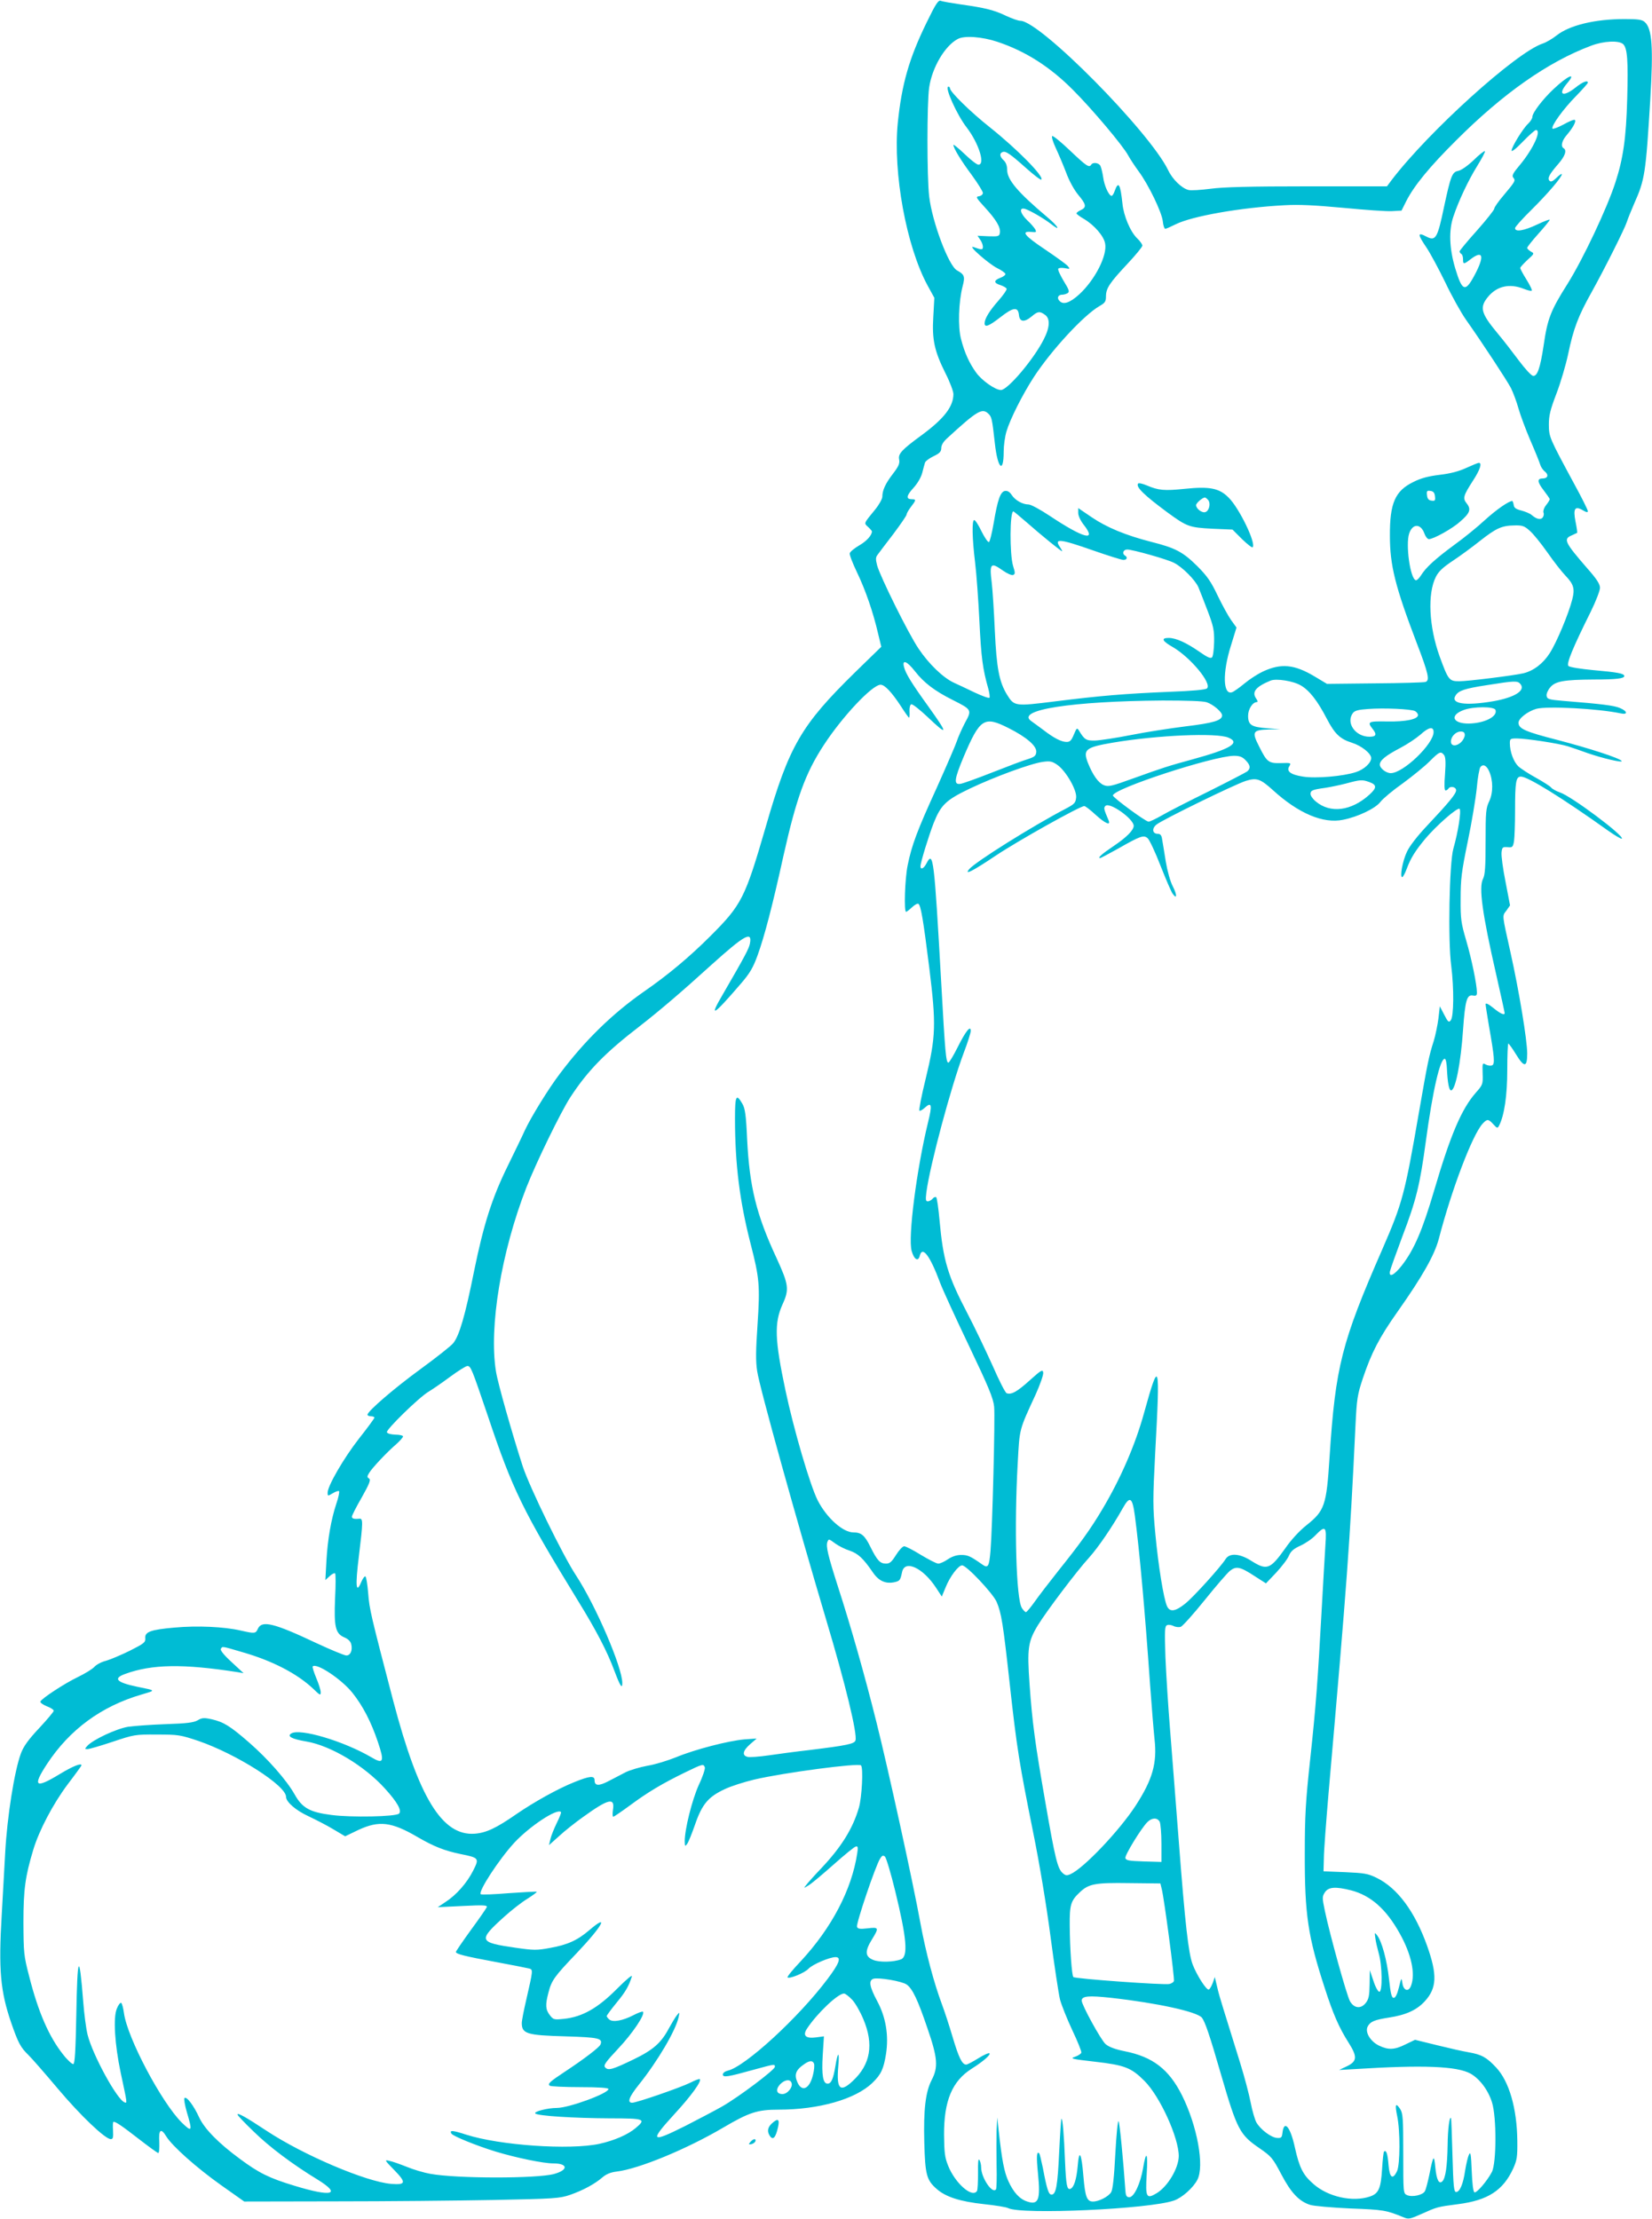 <?xml version="1.0" standalone="no"?>
<!DOCTYPE svg PUBLIC "-//W3C//DTD SVG 20010904//EN"
 "http://www.w3.org/TR/2001/REC-SVG-20010904/DTD/svg10.dtd">
<svg version="1.0" xmlns="http://www.w3.org/2000/svg"
 width="953pt" height="1280pt" viewBox="0 0 953 1280"
 preserveAspectRatio="xMidYMid meet">
<g transform="translate(0,1280) scale(0.1,-0.1)"
fill="#00bcd4" stroke="none">
<path d="M5345 12669 c-101 -207 -143 -354 -166 -579 -28 -287 49 -710 172
-937 l39 -71 -6 -109 c-8 -132 6 -198 71 -328 25 -49 45 -103 45 -118 0 -72
-53 -141 -180 -235 -119 -87 -140 -110 -133 -143 4 -23 -3 -39 -35 -81 -44
-57 -62 -96 -62 -133 0 -13 -19 -47 -42 -75 -67 -82 -65 -77 -40 -100 12 -11
22 -23 22 -25 0 -23 -31 -57 -73 -81 -29 -17 -53 -37 -55 -46 -2 -9 17 -58 42
-110 49 -102 93 -230 121 -351 l19 -78 -151 -147 c-312 -306 -381 -424 -516
-893 -119 -410 -138 -448 -318 -628 -121 -121 -245 -225 -384 -321 -182 -127
-342 -283 -486 -475 -64 -84 -165 -248 -201 -325 -16 -36 -61 -128 -99 -206
-91 -185 -139 -337 -194 -606 -52 -260 -86 -375 -121 -417 -13 -16 -98 -83
-187 -148 -151 -110 -307 -244 -307 -264 0 -5 9 -9 20 -9 11 0 20 -4 20 -8 0
-4 -40 -59 -90 -122 -88 -113 -180 -272 -180 -311 0 -20 1 -20 30 -3 16 10 32
15 36 12 3 -4 -3 -35 -15 -70 -31 -93 -51 -208 -58 -333 l-6 -110 25 23 c13
12 27 19 31 16 4 -4 4 -68 0 -143 -7 -165 2 -204 52 -226 22 -9 37 -23 41 -39
9 -36 -4 -66 -28 -66 -11 0 -88 32 -172 71 -245 116 -315 133 -338 84 -13 -29
-17 -30 -100 -11 -96 22 -250 29 -381 17 -138 -12 -173 -25 -169 -62 2 -23 -7
-30 -90 -72 -51 -25 -113 -51 -138 -58 -25 -6 -54 -22 -65 -34 -11 -13 -54
-39 -95 -59 -81 -39 -211 -125 -217 -142 -2 -6 15 -18 37 -27 22 -8 40 -20 40
-26 0 -5 -38 -51 -84 -100 -62 -66 -90 -105 -105 -145 -38 -101 -80 -369 -91
-573 -6 -103 -15 -264 -20 -358 -19 -318 -8 -442 55 -625 40 -115 53 -140 99
-185 17 -16 93 -103 168 -192 133 -158 275 -293 307 -293 13 0 15 9 13 50 -2
27 -1 50 3 50 14 0 49 -24 147 -100 57 -44 106 -80 111 -80 5 0 7 28 6 62 -5
73 9 85 40 34 35 -57 176 -182 317 -282 l133 -94 528 1 c290 0 699 4 908 8
357 7 384 9 445 30 74 26 141 62 186 101 21 18 47 29 82 33 126 15 403 129
615 254 148 87 196 103 317 103 234 0 445 60 543 155 50 48 64 80 78 165 17
109 -1 214 -51 307 -44 82 -50 118 -22 128 31 9 165 -14 192 -33 34 -24 64
-87 121 -255 58 -168 62 -222 24 -295 -36 -69 -48 -172 -43 -362 5 -185 13
-216 71 -267 53 -47 136 -73 273 -88 66 -7 129 -17 140 -23 75 -39 816 -6 957
44 46 16 110 73 134 119 42 79 0 311 -89 489 -75 149 -168 221 -330 253 -54
11 -90 24 -110 41 -26 22 -138 226 -138 251 0 27 41 30 171 16 267 -30 493
-80 522 -114 18 -22 45 -100 111 -329 93 -320 108 -347 224 -426 66 -46 74
-55 123 -148 56 -107 102 -156 166 -177 21 -7 126 -16 233 -21 191 -7 207 -10
307 -51 28 -12 37 -10 100 18 94 42 92 42 215 58 171 22 259 79 317 205 22 49
25 67 24 160 -2 187 -47 343 -122 423 -55 59 -84 75 -159 88 -31 5 -114 24
-183 41 l-126 31 -54 -26 c-64 -32 -99 -34 -155 -7 -50 25 -81 78 -64 110 15
28 38 38 121 51 99 15 161 43 208 94 70 76 73 153 14 319 -71 199 -171 334
-291 393 -51 25 -71 28 -182 33 l-125 5 2 75 c0 41 13 210 27 375 107 1224
123 1439 155 2115 8 163 11 183 44 282 49 145 93 231 199 381 146 207 213 327
238 420 74 285 194 601 253 665 26 28 33 28 62 -4 22 -24 24 -24 33 -7 30 59
47 173 47 321 0 83 3 152 6 152 3 0 23 -27 43 -60 49 -80 66 -79 66 3 0 76
-47 361 -96 581 -50 226 -49 210 -24 243 l21 30 -26 136 c-15 74 -25 150 -23
169 3 30 6 33 34 31 29 -3 32 0 38 35 3 20 6 98 6 173 0 170 5 199 34 199 40
0 241 -125 503 -312 40 -28 75 -49 79 -46 15 16 -292 246 -358 267 -20 7 -42
19 -49 27 -7 9 -47 34 -88 57 -42 23 -88 53 -103 67 -27 27 -48 84 -48 133 0
25 3 27 40 27 55 0 244 -29 294 -45 22 -7 75 -25 116 -40 84 -29 202 -57 195
-45 -10 16 -185 73 -369 121 -187 48 -226 65 -226 100 0 25 54 66 103 80 63
17 357 1 485 -26 44 -10 42 12 -4 31 -33 14 -104 23 -329 41 -81 7 -90 10 -93
29 -2 12 8 34 21 49 29 35 79 44 252 45 131 0 175 6 175 20 0 15 -40 22 -177
34 -74 7 -138 17 -145 24 -13 13 25 105 129 314 29 59 53 121 53 137 0 21 -18
50 -73 112 -132 152 -140 170 -89 191 15 7 28 13 30 14 2 1 -2 30 -9 64 -15
76 -4 93 41 67 21 -13 30 -14 30 -6 0 7 -35 78 -79 158 -144 267 -145 269
-146 341 0 53 8 86 44 180 24 63 54 165 67 226 31 149 58 220 137 361 76 137
191 367 202 403 4 14 23 61 42 105 62 139 67 173 93 600 18 302 11 410 -32
448 -16 14 -39 17 -117 17 -171 0 -318 -36 -392 -95 -24 -19 -60 -40 -79 -46
-154 -51 -660 -509 -873 -789 l-26 -35 -458 0 c-332 0 -486 -4 -560 -14 -55
-7 -113 -11 -127 -7 -39 10 -92 61 -117 114 -108 223 -740 862 -853 862 -12 0
-48 13 -81 28 -70 34 -124 47 -260 66 -55 8 -108 17 -117 21 -15 6 -29 -15
-83 -126z m408 -110 c163 -54 305 -145 437 -278 113 -113 291 -325 319 -379
11 -20 38 -61 60 -91 55 -74 133 -234 139 -288 2 -23 9 -43 14 -43 5 0 32 12
60 26 94 47 376 97 628 110 83 5 177 0 340 -15 124 -12 250 -21 280 -19 l55 3
27 54 c45 89 134 198 288 351 271 271 530 453 778 546 73 28 162 32 186 9 24
-24 29 -95 23 -314 -6 -226 -23 -345 -68 -483 -48 -149 -187 -443 -276 -585
-98 -155 -116 -202 -138 -355 -20 -133 -37 -181 -62 -176 -10 2 -46 41 -81 88
-35 47 -89 117 -121 155 -99 119 -108 152 -55 215 51 60 123 76 204 44 23 -9
43 -14 46 -11 4 3 -10 32 -30 64 -20 32 -36 62 -36 67 0 5 19 25 41 46 41 37
41 38 20 49 -11 7 -21 16 -21 21 0 5 29 42 65 82 36 40 65 76 65 80 0 4 -32
-8 -72 -27 -76 -36 -128 -45 -128 -21 0 7 43 55 96 107 92 91 174 187 174 204
0 5 -14 -4 -30 -20 -22 -21 -33 -26 -41 -18 -14 14 -2 37 51 98 39 45 50 78
30 90 -18 11 -10 44 19 77 35 41 55 78 46 86 -4 4 -33 -8 -65 -26 -32 -17 -61
-28 -64 -24 -9 15 63 114 135 187 38 39 69 74 69 78 0 16 -30 5 -71 -28 -73
-58 -105 -42 -49 24 58 68 4 45 -78 -33 -63 -59 -122 -137 -122 -160 0 -9 -11
-27 -25 -40 -30 -28 -95 -134 -95 -155 0 -9 28 13 65 52 36 37 70 67 75 67 35
0 -15 -108 -90 -199 -42 -50 -50 -64 -40 -76 14 -17 11 -22 -57 -103 -29 -34
-53 -68 -53 -76 0 -7 -45 -64 -100 -126 -55 -61 -100 -116 -100 -120 0 -5 5
-12 10 -15 6 -3 10 -17 10 -31 0 -30 4 -30 44 1 67 51 80 23 33 -72 -63 -124
-80 -121 -123 22 -33 112 -37 216 -10 295 31 93 87 211 138 293 27 44 47 81
44 85 -3 3 -33 -20 -65 -52 -35 -33 -72 -59 -90 -62 -34 -7 -42 -28 -81 -209
-37 -178 -48 -197 -99 -171 -55 29 -55 16 -2 -62 21 -31 70 -122 109 -202 38
-80 91 -174 116 -210 98 -139 239 -354 262 -398 13 -26 33 -79 44 -119 11 -39
42 -122 69 -185 27 -62 52 -124 56 -138 4 -14 16 -32 28 -41 22 -18 16 -39
-13 -39 -34 0 -32 -20 4 -67 20 -26 36 -49 36 -53 0 -4 -9 -19 -21 -34 -12
-15 -18 -34 -15 -43 4 -8 1 -21 -5 -29 -12 -14 -35 -9 -63 15 -10 9 -37 20
-60 26 -31 8 -42 15 -44 33 -2 12 -6 22 -8 22 -20 0 -92 -50 -158 -110 -43
-40 -122 -104 -175 -142 -111 -82 -164 -130 -193 -176 -11 -18 -25 -31 -31
-29 -32 10 -59 205 -38 269 20 60 68 59 89 -2 6 -16 17 -30 25 -30 26 0 135
60 180 101 57 49 65 71 38 105 -24 30 -20 44 38 134 39 60 52 100 32 100 -5 0
-37 -13 -72 -29 -43 -20 -93 -33 -154 -40 -65 -8 -108 -19 -153 -42 -104 -51
-135 -122 -134 -309 0 -171 30 -292 155 -620 68 -177 76 -216 50 -224 -10 -3
-142 -7 -293 -8 l-275 -3 -70 42 c-118 71 -195 78 -300 29 -28 -13 -75 -43
-105 -68 -30 -25 -63 -48 -72 -51 -53 -19 -57 111 -7 269 l32 104 -31 43 c-17
24 -52 88 -78 142 -38 80 -60 112 -118 170 -82 81 -125 104 -264 139 -148 38
-257 83 -344 142 l-78 53 0 -28 c0 -16 13 -44 30 -66 81 -102 3 -82 -194 49
-54 36 -109 66 -123 66 -34 0 -77 24 -97 55 -11 17 -24 25 -38 23 -27 -4 -43
-50 -66 -187 -10 -58 -22 -106 -27 -108 -6 -2 -25 26 -43 62 -17 36 -36 65
-42 65 -14 0 -12 -105 5 -244 8 -65 19 -218 25 -340 10 -208 19 -276 51 -388
7 -26 10 -50 7 -53 -4 -4 -42 10 -85 30 -43 21 -97 46 -121 57 -62 29 -144
108 -203 196 -59 87 -221 415 -239 480 -9 35 -9 47 2 61 7 10 48 64 91 120 42
56 77 107 77 113 0 6 11 26 25 44 30 39 31 44 6 44 -36 0 -33 20 8 65 24 26
44 61 51 87 6 23 13 50 16 59 2 8 24 25 49 37 36 17 45 27 45 48 0 16 12 36
33 55 173 159 202 176 237 144 21 -19 23 -29 39 -172 16 -147 51 -179 51 -47
0 33 7 85 16 115 21 71 93 214 158 314 102 156 287 356 378 409 32 18 38 26
38 56 0 47 21 78 123 187 48 51 87 99 87 106 0 7 -13 26 -29 41 -40 38 -79
130 -86 202 -12 112 -23 132 -44 74 -5 -16 -14 -30 -18 -30 -16 0 -43 59 -49
107 -4 26 -11 56 -16 66 -9 18 -43 23 -53 7 -12 -19 -27 -9 -121 80 -52 50
-99 88 -104 85 -5 -3 4 -34 20 -68 16 -34 43 -98 60 -142 17 -47 46 -100 70
-129 47 -56 49 -72 15 -88 -14 -6 -25 -15 -25 -19 0 -4 20 -19 43 -32 59 -35
114 -98 122 -141 14 -69 -58 -210 -149 -294 -53 -48 -91 -62 -113 -39 -18 17
-10 37 15 37 9 0 23 4 31 9 12 8 8 20 -23 70 -20 34 -35 65 -31 71 3 5 20 6
38 3 30 -6 31 -5 17 12 -8 10 -68 53 -133 97 -118 79 -139 106 -78 100 29 -3
31 -2 23 15 -6 10 -26 34 -46 52 -42 41 -49 76 -13 66 31 -10 105 -53 150 -87
59 -47 43 -15 -20 38 -172 145 -233 217 -233 274 0 24 -7 43 -20 55 -23 21
-26 41 -6 48 18 7 44 -11 139 -96 43 -38 81 -67 84 -63 17 17 -137 174 -296
301 -110 87 -231 205 -231 226 0 5 -4 9 -9 9 -24 0 49 -163 106 -236 70 -92
108 -214 67 -214 -9 0 -45 28 -80 62 -35 33 -64 57 -64 52 0 -18 42 -88 106
-174 35 -48 64 -95 64 -103 0 -9 -10 -17 -22 -19 -21 -3 -18 -8 34 -65 64 -70
91 -114 86 -146 -3 -20 -8 -22 -66 -20 l-63 3 15 -22 c9 -12 16 -31 16 -41 0
-19 -5 -20 -55 -2 -36 12 86 -95 136 -121 27 -13 49 -29 49 -35 0 -6 -13 -16
-30 -22 -39 -15 -38 -30 2 -42 17 -6 33 -15 35 -21 2 -6 -19 -36 -47 -68 -53
-60 -80 -105 -80 -131 0 -26 24 -17 91 35 74 58 102 62 107 13 4 -41 31 -44
74 -8 34 29 46 31 76 9 31 -21 29 -72 -7 -142 -58 -115 -208 -292 -247 -292
-32 0 -111 55 -144 102 -38 53 -66 113 -86 192 -19 70 -14 215 9 304 15 57 11
68 -32 92 -48 25 -144 280 -161 428 -13 112 -13 536 0 627 17 116 91 241 165
280 38 21 141 13 228 -16z m2525 -2622 c3 -25 0 -28 -20 -25 -17 2 -24 11 -26
31 -3 25 0 28 20 25 17 -2 24 -11 26 -31z m-2357 -149 c85 -75 200 -168 206
-168 2 0 -3 10 -11 22 -38 54 -5 51 189 -17 86 -30 165 -55 176 -55 20 0 26
15 9 25 -19 12 -10 35 13 35 30 0 233 -57 270 -77 48 -24 122 -99 140 -140 9
-21 33 -83 54 -138 33 -87 38 -110 37 -178 -1 -43 -6 -83 -12 -89 -8 -8 -27 0
-71 31 -76 53 -137 81 -179 81 -46 0 -38 -18 24 -53 102 -60 226 -209 197
-238 -8 -8 -84 -15 -220 -20 -258 -11 -391 -22 -656 -55 -232 -29 -236 -29
-278 39 -45 74 -60 153 -70 367 -5 113 -13 238 -18 279 -14 111 -6 120 64 70
24 -17 51 -29 59 -26 13 5 13 12 0 53 -20 68 -19 314 2 314 2 0 36 -28 75 -62z
m2904 -50 c20 -17 65 -73 101 -124 36 -52 83 -112 105 -135 47 -49 55 -75 39
-137 -21 -83 -90 -248 -130 -310 -39 -61 -94 -102 -152 -116 -55 -13 -322 -46
-369 -46 -59 0 -64 6 -114 143 -62 172 -71 362 -22 459 16 32 41 55 98 93 41
27 112 79 157 115 93 73 125 88 199 89 45 1 57 -3 88 -31z m-3547 -810 c51
-66 114 -114 218 -166 111 -56 112 -57 70 -133 -18 -35 -39 -82 -46 -104 -7
-22 -59 -142 -115 -267 -114 -249 -146 -335 -169 -450 -16 -77 -22 -268 -9
-268 4 0 19 12 34 26 15 14 32 24 37 20 14 -8 28 -91 63 -371 40 -325 38 -395
-21 -638 -24 -97 -40 -180 -36 -184 3 -3 17 4 30 16 41 38 45 18 19 -86 -65
-268 -116 -661 -94 -739 14 -50 38 -65 47 -28 15 59 59 1 118 -158 14 -37 88
-199 165 -360 115 -241 141 -304 146 -353 6 -61 -10 -700 -21 -831 -8 -93 -14
-103 -49 -78 -67 47 -82 54 -120 54 -27 0 -53 -9 -77 -25 -20 -14 -45 -25 -55
-25 -11 0 -55 23 -100 50 -45 28 -88 50 -97 50 -9 0 -30 -23 -47 -50 -25 -40
-36 -50 -58 -50 -34 0 -51 18 -90 97 -33 67 -53 83 -98 83 -61 0 -155 85 -206
185 -44 87 -138 408 -186 635 -62 293 -65 388 -17 495 40 87 36 114 -34 267
-117 251 -156 411 -170 685 -6 140 -12 179 -27 205 -36 62 -43 49 -43 -85 0
-262 27 -477 90 -722 51 -198 55 -240 40 -467 -10 -147 -11 -211 -2 -268 14
-95 229 -866 398 -1434 110 -367 181 -659 169 -696 -6 -20 -50 -29 -270 -56
-71 -8 -175 -22 -230 -30 -55 -8 -110 -12 -122 -9 -34 8 -28 36 14 73 l38 33
-71 -5 c-92 -8 -286 -58 -394 -103 -47 -19 -121 -42 -165 -49 -44 -8 -100 -25
-125 -37 -25 -13 -69 -36 -98 -51 -57 -30 -82 -29 -82 4 0 28 -27 26 -118 -11
-93 -37 -231 -114 -333 -184 -115 -80 -174 -108 -240 -113 -188 -14 -323 206
-471 768 -129 494 -137 527 -144 619 -4 50 -11 94 -16 97 -4 3 -15 -11 -24
-32 -30 -73 -35 -23 -14 146 25 205 25 222 2 219 -30 -3 -42 1 -42 12 0 6 25
56 57 111 45 80 53 102 42 109 -12 7 -12 12 1 33 18 29 101 118 156 165 21 19
39 39 39 45 0 5 -20 10 -44 10 -26 1 -46 6 -49 14 -5 15 183 199 239 233 22
13 79 52 126 87 46 34 91 62 99 62 20 0 25 -13 118 -287 143 -427 201 -546
519 -1065 108 -175 171 -297 212 -408 32 -85 45 -106 45 -69 0 91 -153 447
-267 621 -76 115 -267 507 -307 628 -60 185 -145 483 -155 550 -41 255 31 688
175 1058 58 148 199 437 254 522 99 152 201 257 400 410 113 88 239 195 415
355 191 172 236 197 221 121 -6 -29 -28 -71 -155 -290 -84 -143 -59 -129 105
62 50 58 69 91 94 160 40 110 86 286 150 577 74 330 126 475 233 638 107 164
279 347 327 347 24 0 64 -43 116 -122 24 -38 46 -68 48 -68 3 0 4 16 3 36 -1
22 3 39 10 41 7 3 48 -30 92 -71 122 -116 123 -104 7 58 -96 133 -132 191
-141 229 -12 45 18 33 63 -25z m2226 -82 c50 -29 96 -88 150 -192 46 -88 76
-117 146 -139 56 -18 110 -62 110 -88 0 -28 -41 -66 -88 -81 -72 -24 -233 -38
-305 -26 -72 11 -98 31 -79 60 11 19 9 20 -47 18 -73 -2 -82 5 -127 95 -44 86
-38 96 55 99 l66 1 -76 6 c-90 7 -109 19 -109 72 0 38 26 79 51 79 6 0 4 9 -5
21 -26 38 -1 68 84 103 33 13 130 -2 174 -28z m1267 8 c31 -37 -32 -77 -155
-99 -164 -28 -250 -15 -219 33 17 28 52 40 183 60 157 25 175 26 191 6z
m-1810 -105 c38 -13 89 -56 89 -76 0 -29 -51 -44 -209 -63 -88 -11 -231 -33
-316 -50 -86 -17 -179 -31 -208 -32 -52 -1 -61 5 -93 58 -11 17 -13 15 -29
-23 -14 -34 -22 -43 -42 -43 -30 0 -73 22 -134 69 -27 20 -58 43 -71 52 -89
64 236 114 758 118 142 0 233 -3 255 -10z m1202 -51 c9 -5 17 -15 17 -23 0
-24 -70 -39 -177 -37 -111 2 -118 -1 -83 -45 24 -31 18 -43 -20 -43 -81 0
-137 80 -96 136 11 15 31 20 88 24 91 7 247 0 271 -12z m464 7 c14 -38 -62
-77 -153 -79 -96 -1 -113 49 -28 79 56 20 173 20 181 0z m-2811 -104 c106 -53
166 -105 162 -140 -2 -21 -11 -28 -48 -40 -25 -7 -117 -42 -206 -77 -89 -35
-172 -65 -185 -66 -38 -5 -34 27 20 156 94 221 118 237 257 167z m2454 -24 c0
-69 -175 -237 -247 -237 -27 0 -63 28 -63 49 0 25 33 52 119 97 40 21 92 56
115 76 48 44 76 49 76 15z m180 -17 c0 -11 -9 -29 -20 -40 -27 -27 -60 -26
-60 2 0 29 28 58 57 58 16 0 23 -6 23 -20z m-1364 -15 c72 -30 14 -65 -205
-125 -143 -39 -173 -49 -340 -109 -130 -47 -147 -51 -174 -40 -31 13 -63 58
-91 128 -30 77 -14 90 144 117 256 43 596 58 666 29z m1244 -100 c9 -11 11
-40 6 -110 -5 -61 -4 -95 3 -95 5 0 13 5 16 10 11 18 45 11 45 -9 0 -20 -42
-71 -171 -208 -51 -54 -97 -113 -112 -145 -26 -54 -43 -148 -28 -148 4 0 16
21 26 48 23 62 49 103 105 171 66 79 189 186 200 175 11 -11 -9 -136 -36 -230
-23 -82 -32 -530 -12 -677 16 -128 15 -291 -3 -313 -11 -14 -16 -10 -38 33
l-25 48 -8 -70 c-5 -38 -17 -97 -27 -130 -28 -87 -35 -122 -86 -415 -81 -469
-95 -521 -210 -785 -236 -540 -271 -677 -305 -1200 -18 -281 -28 -310 -135
-395 -38 -30 -88 -84 -120 -131 -87 -122 -106 -130 -195 -74 -68 44 -127 48
-150 11 -29 -46 -185 -219 -233 -257 -57 -46 -89 -50 -105 -14 -19 42 -50 232
-67 415 -15 158 -15 197 -1 469 29 530 24 548 -64 231 -51 -186 -137 -383
-243 -560 -66 -111 -128 -197 -249 -348 -54 -68 -117 -150 -140 -183 -23 -32
-45 -59 -50 -59 -4 0 -15 11 -23 24 -33 50 -45 470 -24 836 11 202 7 187 104
397 25 56 45 112 43 125 -3 20 -11 15 -78 -45 -73 -66 -106 -84 -133 -74 -8 3
-44 74 -81 159 -38 84 -103 221 -146 303 -113 216 -139 304 -160 535 -6 69
-15 129 -19 133 -4 4 -14 1 -21 -8 -7 -8 -19 -15 -28 -15 -12 0 -13 9 -8 52
21 158 142 608 215 803 23 60 41 117 41 128 0 35 -29 -1 -76 -95 -24 -48 -48
-88 -53 -88 -14 0 -19 60 -41 455 -41 726 -46 770 -85 695 -16 -31 -35 -40
-35 -17 0 21 47 174 76 249 42 105 71 133 209 199 145 69 353 145 421 154 41
6 54 3 83 -17 49 -34 113 -144 109 -188 -3 -31 -9 -38 -58 -64 -192 -100 -524
-308 -559 -350 -31 -37 19 -12 153 78 127 85 486 286 511 286 6 0 35 -22 65
-50 56 -51 89 -65 75 -32 -28 65 -29 72 -18 83 24 24 163 -75 163 -115 0 -25
-42 -67 -115 -116 -70 -47 -95 -70 -79 -70 4 0 51 25 103 54 130 74 149 81
172 60 10 -9 44 -81 74 -159 31 -78 62 -151 70 -161 25 -35 26 -7 1 42 -15 28
-32 90 -41 144 -8 52 -18 110 -21 128 -3 23 -10 32 -25 32 -31 0 -36 30 -8 53
32 27 450 231 515 252 63 20 84 13 157 -53 148 -135 291 -195 405 -171 86 17
188 66 216 104 14 18 71 66 128 106 56 41 126 98 155 127 56 56 64 60 83 37z
m-1145 -30 c28 -28 31 -47 10 -65 -8 -6 -108 -58 -222 -115 -114 -56 -237
-119 -271 -139 -35 -20 -69 -36 -76 -36 -17 0 -206 139 -206 151 0 39 576 227
698 229 33 0 49 -6 67 -25z m1405 -63 c24 -53 24 -126 1 -174 -19 -40 -21 -61
-21 -232 0 -147 -3 -193 -15 -216 -25 -49 -4 -201 76 -551 27 -119 49 -219 49
-223 0 -15 -26 -3 -66 30 -27 22 -44 30 -44 21 0 -7 9 -63 19 -123 32 -182 36
-223 18 -230 -9 -3 -25 -1 -36 5 -19 11 -20 9 -18 -52 2 -61 1 -65 -39 -110
-82 -93 -146 -242 -240 -562 -69 -234 -116 -343 -187 -435 -44 -56 -75 -72
-69 -35 2 11 34 101 71 200 81 212 102 299 136 549 40 296 83 482 110 478 6
-1 11 -28 12 -59 4 -80 12 -123 24 -123 25 0 56 157 69 350 12 169 22 204 57
197 18 -3 23 0 23 17 0 45 -31 196 -62 301 -29 99 -33 123 -32 240 0 114 5
155 41 330 23 110 46 249 52 308 5 59 15 114 21 122 15 19 35 10 50 -23z
m-692 -63 c45 -16 46 -33 2 -73 -105 -95 -226 -110 -310 -39 -17 14 -30 33
-30 43 0 20 11 25 84 35 27 4 81 15 120 25 85 23 94 23 134 9z m-1351 -4234
c26 -198 57 -535 88 -980 9 -121 20 -259 25 -306 16 -140 -11 -234 -108 -384
-94 -145 -300 -362 -376 -396 -22 -10 -29 -9 -46 6 -29 26 -43 82 -99 405 -60
343 -76 461 -92 688 -14 202 -9 242 48 336 49 80 226 315 296 391 53 59 134
178 193 283 42 75 56 67 71 -43z m1099 -167 c-3 -51 -13 -214 -21 -363 -23
-422 -34 -569 -67 -875 -26 -239 -31 -326 -31 -540 -1 -355 18 -480 115 -778
48 -149 82 -228 138 -316 52 -82 49 -108 -13 -137 l-42 -20 90 5 c395 25 590
17 668 -26 53 -30 102 -95 124 -166 27 -85 26 -352 -1 -402 -28 -53 -87 -121
-100 -117 -7 2 -13 46 -16 123 -4 99 -7 115 -16 94 -7 -14 -16 -55 -22 -91
-11 -78 -31 -124 -52 -124 -13 0 -16 33 -21 210 -3 116 -7 212 -8 215 -9 16
-19 -60 -20 -155 -2 -119 -12 -190 -30 -208 -20 -20 -34 8 -41 80 -7 77 -12
71 -34 -40 -9 -43 -20 -86 -26 -97 -12 -23 -73 -36 -103 -23 -22 10 -22 13
-22 239 0 206 -2 233 -18 258 -26 39 -31 27 -17 -41 18 -85 17 -281 -1 -318
-25 -52 -43 -38 -49 37 -5 63 -13 88 -26 76 -3 -3 -8 -48 -11 -99 -7 -114 -20
-143 -70 -160 -100 -34 -243 -2 -327 73 -59 51 -80 93 -106 209 -26 121 -63
164 -72 84 -3 -26 -7 -30 -32 -28 -34 3 -94 48 -118 89 -9 16 -24 67 -33 114
-9 47 -36 150 -61 230 -94 301 -123 396 -127 415 -3 11 -8 34 -12 50 l-7 30
-12 -34 c-7 -19 -17 -36 -23 -38 -13 -5 -69 82 -93 145 -24 64 -43 228 -80
712 -17 217 -39 505 -50 640 -11 135 -23 325 -27 422 -5 156 -4 178 10 183 8
4 25 1 37 -5 11 -6 30 -8 41 -5 11 4 73 73 139 155 65 81 131 157 146 169 36
28 59 23 143 -32 l64 -41 60 63 c32 35 66 79 73 98 11 25 27 39 67 57 28 13
68 40 86 60 57 59 65 51 57 -56z m-2826 7 c18 -13 55 -32 81 -40 49 -17 78
-43 136 -128 34 -49 75 -66 128 -53 26 7 29 11 39 58 16 73 122 23 197 -93
l32 -49 22 53 c25 63 74 127 95 127 26 0 177 -161 199 -210 28 -66 37 -121 76
-475 41 -372 55 -457 135 -855 36 -177 76 -417 100 -600 22 -168 47 -332 55
-365 9 -33 41 -113 71 -177 31 -65 54 -123 52 -129 -2 -7 -19 -18 -37 -24 -30
-10 -19 -13 113 -28 174 -20 211 -34 288 -111 90 -90 198 -328 198 -434 -1
-69 -62 -173 -126 -213 -61 -37 -67 -26 -59 109 8 126 -3 142 -21 34 -15 -88
-52 -167 -79 -167 -16 0 -21 8 -23 40 -12 172 -33 389 -39 398 -5 7 -13 -78
-19 -188 -7 -136 -15 -207 -24 -221 -16 -26 -71 -54 -105 -54 -35 0 -45 27
-55 144 -11 138 -25 163 -33 61 -7 -78 -22 -125 -43 -132 -19 -6 -24 23 -30
156 -6 157 -14 254 -21 248 -2 -3 -8 -90 -13 -194 -9 -192 -18 -243 -44 -243
-17 0 -27 32 -50 154 -9 43 -18 81 -21 84 -15 15 -17 -18 -7 -118 15 -149 3
-182 -62 -160 -44 14 -80 53 -110 120 -23 52 -36 117 -55 290 l-8 75 -4 -75
c-1 -41 -1 -132 0 -201 2 -70 0 -132 -3 -138 -20 -31 -86 66 -86 126 0 16 -5
35 -10 43 -7 10 -9 -14 -8 -76 0 -50 -2 -96 -6 -103 -27 -43 -127 45 -167 147
-19 47 -22 77 -23 177 -1 196 47 310 159 381 68 43 111 81 103 89 -4 4 -33 -9
-65 -29 -32 -20 -63 -36 -69 -36 -24 0 -43 40 -78 157 -20 68 -48 153 -62 190
-46 123 -93 299 -124 467 -43 238 -189 903 -254 1161 -68 273 -149 557 -222
782 -58 181 -70 232 -61 258 8 19 7 19 47 -10z m-3421 -626 c174 -50 316 -124
409 -212 38 -37 42 -39 42 -19 0 13 -12 50 -26 83 -14 34 -23 63 -20 66 22 22
165 -73 228 -151 61 -76 109 -169 148 -285 39 -115 32 -130 -38 -88 -159 93
-413 169 -462 137 -26 -16 3 -32 87 -46 141 -24 335 -140 454 -272 72 -79 98
-127 81 -144 -18 -18 -276 -23 -390 -8 -125 16 -168 40 -212 118 -46 82 -154
205 -263 300 -108 94 -146 118 -215 134 -46 10 -57 9 -82 -6 -23 -13 -63 -18
-182 -22 -84 -3 -182 -10 -218 -15 -68 -11 -203 -74 -236 -110 -16 -18 -16
-19 1 -19 10 0 75 19 144 42 123 41 129 43 256 42 124 0 135 -2 240 -37 220
-76 505 -257 505 -322 0 -30 57 -79 129 -112 40 -19 105 -52 143 -75 l69 -41
77 37 c119 55 190 47 342 -42 93 -54 154 -78 245 -97 109 -22 111 -24 74 -97
-36 -71 -97 -140 -159 -180 l-45 -30 144 7 c122 6 143 5 139 -7 -3 -7 -44 -67
-92 -132 -47 -65 -86 -122 -86 -126 0 -12 46 -24 240 -60 91 -17 173 -33 184
-36 21 -7 21 -9 -18 -179 -14 -60 -26 -121 -26 -135 0 -62 29 -71 251 -77 193
-6 217 -11 203 -47 -6 -16 -92 -82 -204 -156 -91 -60 -103 -72 -88 -82 7 -4
86 -8 176 -8 107 0 162 -4 162 -11 0 -25 -228 -109 -298 -109 -52 0 -135 -21
-124 -32 14 -14 223 -27 430 -28 201 0 211 -4 149 -56 -45 -38 -123 -72 -209
-91 -171 -37 -576 -9 -769 53 -77 25 -98 27 -85 6 9 -15 148 -71 256 -104 119
-36 275 -68 332 -68 85 0 88 -38 4 -61 -99 -27 -562 -27 -714 1 -35 6 -96 24
-135 40 -40 16 -85 32 -102 35 -28 7 -27 4 29 -53 71 -73 68 -87 -18 -80 -144
12 -506 166 -718 306 -121 80 -168 106 -168 94 0 -5 42 -49 93 -98 92 -90 224
-189 370 -278 139 -86 82 -101 -134 -35 -146 44 -206 74 -315 155 -124 91
-204 173 -235 239 -31 68 -73 124 -85 112 -4 -4 2 -41 14 -82 33 -111 30 -117
-29 -60 -117 116 -315 490 -334 632 -4 29 -11 56 -16 59 -5 3 -17 -12 -25 -33
-22 -51 -12 -208 22 -369 39 -182 38 -177 23 -172 -43 14 -185 274 -214 391
-9 37 -20 123 -25 190 -23 294 -34 272 -40 -81 -4 -200 -8 -276 -17 -279 -6
-2 -33 22 -58 54 -82 103 -144 244 -197 453 -31 119 -32 135 -33 310 0 192 11
267 57 420 34 112 113 262 197 375 45 59 81 109 81 111 0 16 -51 -5 -127 -51
-140 -85 -157 -71 -72 59 131 199 313 333 546 401 84 25 85 22 -27 45 -119 25
-140 48 -67 74 154 56 333 59 647 10 l35 -6 -69 64 c-44 40 -67 69 -62 76 9
16 3 17 125 -19z m2667 -664 c3 -8 -12 -54 -35 -102 -39 -87 -81 -255 -81
-325 1 -29 2 -31 13 -16 8 9 28 60 47 114 40 116 76 159 171 203 35 17 111 41
169 55 170 40 602 97 617 82 14 -14 5 -184 -12 -243 -35 -121 -101 -227 -215
-348 -42 -44 -82 -89 -90 -100 -15 -19 -15 -19 16 0 18 11 82 65 144 120 62
55 119 102 127 103 12 3 14 -4 8 -40 -32 -210 -148 -430 -325 -621 -46 -48
-80 -90 -77 -94 11 -10 99 26 121 50 23 25 122 67 156 67 35 0 22 -36 -46
-126 -168 -224 -477 -507 -576 -529 -16 -4 -28 -13 -28 -22 0 -19 29 -14 180
28 121 33 120 33 120 16 0 -17 -210 -175 -305 -229 -44 -25 -140 -75 -212
-112 -200 -100 -208 -91 -62 69 96 104 158 190 146 201 -3 3 -27 -6 -54 -20
-56 -28 -310 -116 -336 -116 -31 0 -18 34 39 105 108 135 213 313 229 390 6
29 6 29 -10 10 -9 -11 -30 -46 -47 -77 -44 -83 -91 -124 -203 -178 -122 -59
-147 -66 -164 -46 -11 12 2 30 76 109 82 87 156 197 142 212 -4 3 -28 -6 -55
-20 -62 -32 -118 -42 -139 -25 -8 7 -15 16 -15 20 0 4 25 38 56 76 53 64 71
96 89 152 4 13 -30 -15 -87 -72 -109 -110 -199 -161 -304 -172 -58 -6 -62 -5
-82 21 -25 32 -27 60 -8 131 18 70 34 92 161 225 151 159 193 236 74 134 -68
-58 -125 -84 -226 -102 -75 -14 -94 -14 -198 1 -215 31 -219 41 -65 180 41 37
101 84 133 103 31 20 56 38 53 40 -2 2 -74 -2 -160 -8 -85 -7 -159 -10 -163
-6 -15 16 105 200 193 296 89 96 248 201 270 178 3 -3 -8 -31 -24 -63 -16 -33
-33 -75 -37 -94 l-8 -34 57 51 c31 29 94 79 139 111 147 106 185 115 173 42
-3 -22 -3 -40 2 -40 4 0 48 30 97 66 104 77 187 126 316 189 103 50 107 51
115 30z m2624 -314 c5 -11 10 -67 10 -126 l0 -106 -102 3 c-87 3 -103 6 -106
20 -3 17 91 171 127 207 26 26 57 27 71 2z m-1526 -399 c67 -274 76 -379 33
-395 -42 -16 -125 -18 -160 -3 -47 19 -49 50 -7 118 42 68 40 72 -25 64 -45
-5 -57 -3 -61 9 -7 16 107 353 133 393 11 18 17 21 28 12 7 -6 34 -95 59 -198z
m1538 10 c14 -55 75 -516 70 -530 -2 -7 -14 -14 -26 -17 -28 -7 -545 30 -554
40 -9 9 -20 161 -21 298 -1 118 6 142 57 190 52 50 89 57 286 54 l180 -2 8
-33z m1093 -7 c113 -30 201 -107 280 -249 67 -120 91 -232 65 -301 -14 -38
-44 -29 -50 15 -5 34 -6 33 -20 -25 -10 -40 -20 -60 -30 -60 -12 0 -18 24 -27
108 -12 110 -42 219 -69 253 -14 18 -15 17 -10 -16 2 -19 12 -60 20 -90 20
-69 22 -220 3 -220 -7 0 -23 28 -34 63 l-21 62 -1 -81 c-1 -67 -5 -86 -22
-108 -28 -36 -67 -32 -91 9 -19 33 -117 387 -145 521 -16 77 -16 83 0 108 21
31 61 34 152 11z m-2880 -630 c18 -18 47 -69 65 -112 62 -146 42 -262 -60
-357 -74 -70 -96 -48 -84 86 8 87 -3 86 -17 -2 -12 -73 -24 -100 -45 -100 -26
0 -35 48 -28 163 l7 110 -45 -6 c-60 -8 -79 10 -53 50 57 87 178 203 214 203
7 0 28 -16 46 -35z m-219 -370 c3 -8 1 -37 -6 -64 -19 -80 -63 -102 -89 -45
-21 46 -11 73 39 107 30 21 49 22 56 2z m-130 -110 c10 -24 -23 -65 -52 -65
-35 0 -41 26 -14 56 26 27 58 32 66 9z"/>
<path d="M6565 10010 c-13 -20 36 -67 171 -167 111 -81 125 -86 256 -93 l118
-5 55 -55 c30 -29 58 -51 61 -47 22 21 -77 226 -138 286 -54 55 -109 66 -254
51 -118 -12 -151 -9 -219 20 -26 11 -47 15 -50 10z m405 -95 c15 -19 6 -61
-16 -69 -19 -7 -54 19 -54 40 0 12 37 44 51 44 4 0 12 -7 19 -15z"/>
<path d="M4452 550 c-25 -24 -28 -48 -9 -74 17 -23 32 -6 45 52 11 48 0 55
-36 22z"/>
<path d="M4329 444 c-12 -14 -11 -16 5 -13 11 2 21 10 24 17 5 17 -13 15 -29
-4z"/>
</g>
</svg>
